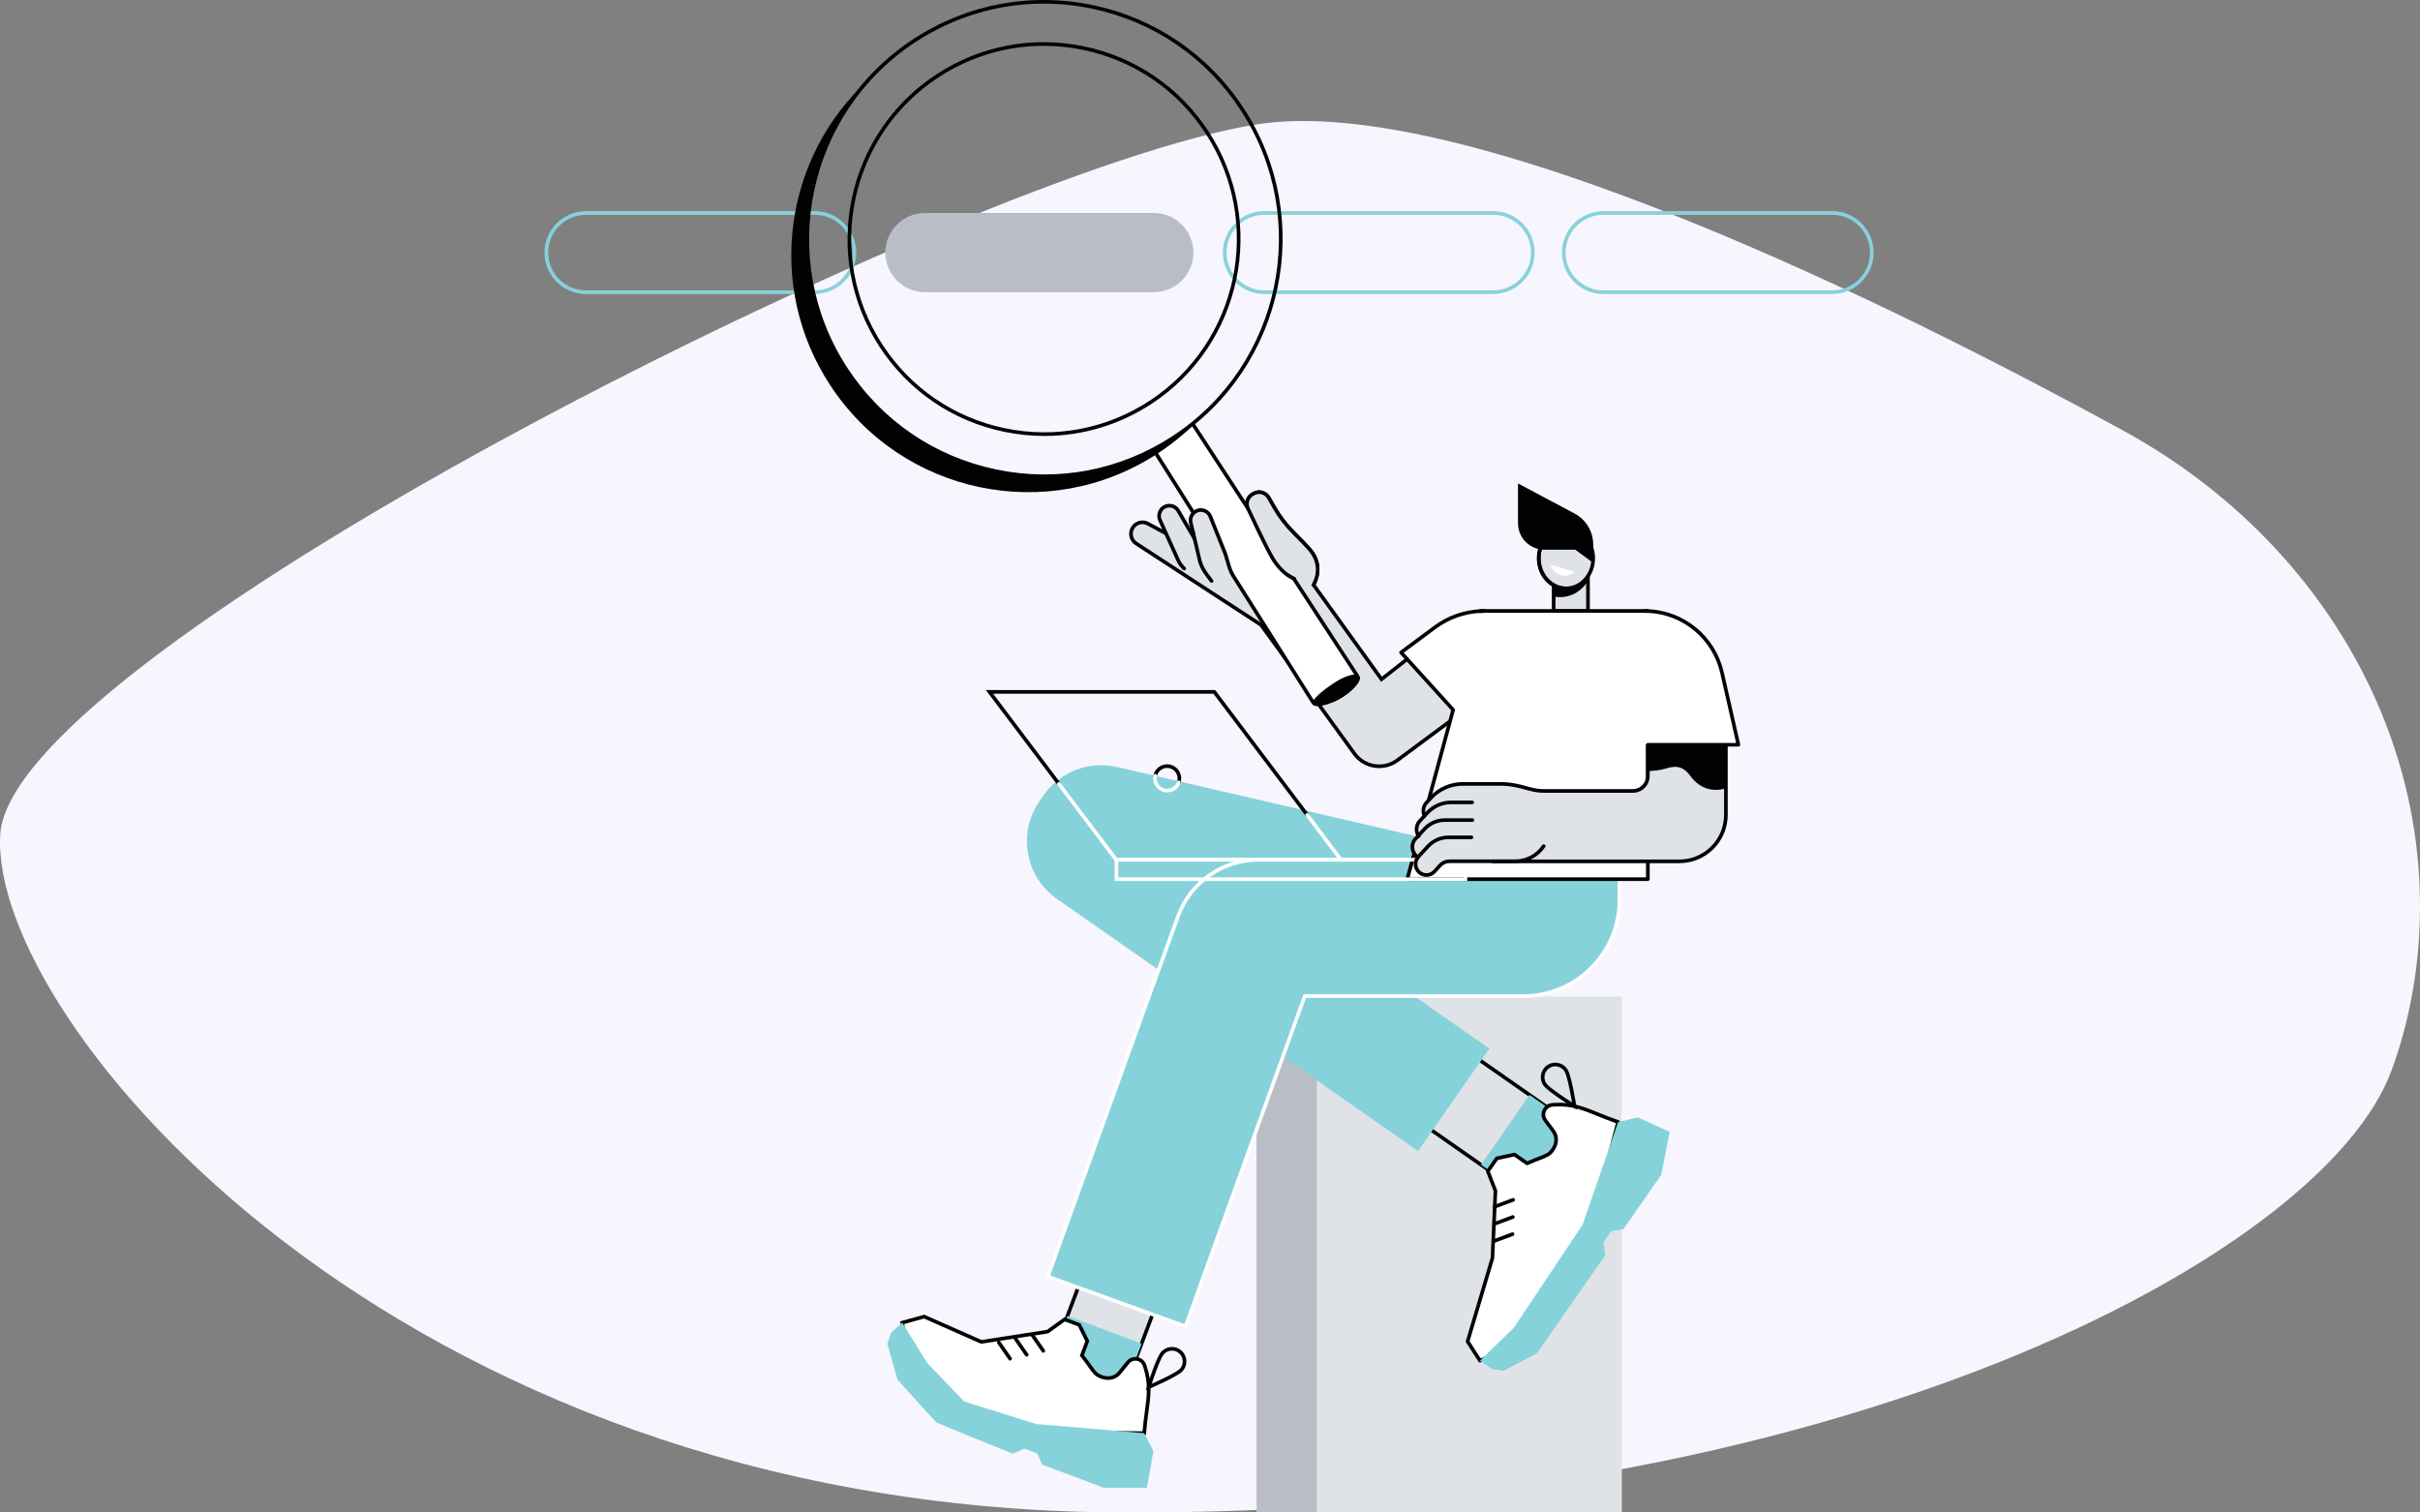 <svg width="240" height="150" viewBox="0 0 240 150" fill="none" xmlns="http://www.w3.org/2000/svg">
<rect x="0" y="0" width="240" height="150" fill="#808080" stroke="none"/>
<path d="M239.914 92.766C241.119 72.378 229.618 53.113 210.522 42.678C188.875 30.844 145.373 9.019 124.595 12.34C96.298 16.861 1.256 64.349 0.027 82.72C-1.202 101.091 39.089 149.425 110.447 149.991C181.804 150.556 230.402 124.552 237.169 106.181C238.74 101.916 239.644 97.388 239.917 92.77L239.914 92.766Z" fill="#F7F5FD"/>
<g clip-path="url(#clip0_70_1755)">
<path d="M80.807 29.159H58.109C55.843 29.159 54 27.316 54 25.05C54 22.785 55.843 20.941 58.109 20.941H80.807C83.072 20.941 84.916 22.785 84.916 25.05C84.916 27.316 83.072 29.159 80.807 29.159ZM58.109 21.303C56.043 21.303 54.361 22.984 54.361 25.05C54.361 27.117 56.043 28.798 58.109 28.798H80.807C82.873 28.798 84.554 27.117 84.554 25.05C84.554 22.984 82.873 21.303 80.807 21.303H58.109Z" fill="#86D2DA"/>
<path d="M114.429 28.979H91.731C89.571 28.979 87.803 27.211 87.803 25.05C87.803 22.89 89.571 21.122 91.731 21.122H114.429C116.59 21.122 118.358 22.89 118.358 25.05C118.358 27.211 116.59 28.979 114.429 28.979Z" fill="#B9BEC6"/>
<path d="M148.087 29.159H125.39C123.125 29.159 121.281 27.316 121.281 25.05C121.281 22.785 123.125 20.941 125.39 20.941H148.087C150.353 20.941 152.196 22.785 152.196 25.05C152.196 27.316 150.353 29.159 148.087 29.159ZM125.39 21.303C123.324 21.303 121.643 22.984 121.643 25.05C121.643 27.117 123.324 28.798 125.39 28.798H148.087C150.153 28.798 151.835 27.117 151.835 25.05C151.835 22.984 150.153 21.303 148.087 21.303H125.39Z" fill="#86D2DA"/>
<path d="M181.71 29.159H159.013C156.748 29.159 154.904 27.316 154.904 25.05C154.904 22.785 156.748 20.941 159.013 20.941H181.71C183.976 20.941 185.819 22.785 185.819 25.05C185.819 27.316 183.976 29.159 181.71 29.159ZM159.013 21.303C156.947 21.303 155.266 22.984 155.266 25.05C155.266 27.117 156.947 28.798 159.013 28.798H181.71C183.776 28.798 185.458 27.117 185.458 25.05C185.458 22.984 183.776 21.303 181.71 21.303H159.013Z" fill="#86D2DA"/>
<path d="M160.845 98.838H124.627V150H160.845V98.838Z" fill="#DFE3E8"/>
<path d="M130.6 98.838H124.627V150H130.6V98.838Z" fill="#B9BEC6"/>
<path d="M150.546 47.944V51.894C150.546 53.342 151.718 54.515 153.164 54.515H154.344L158.005 55.23V54.015C158.005 52.721 157.291 51.531 156.148 50.924L150.545 47.944H150.546Z" fill="#020202"/>
<path d="M157.485 56.304H154.082V60.594H157.485V56.304Z" fill="#DFE3E8"/>
<path d="M157.485 60.776H154.082C153.982 60.776 153.9 60.694 153.9 60.594V56.304C153.9 56.204 153.982 56.123 154.082 56.123H157.485C157.585 56.123 157.666 56.204 157.666 56.304V60.594C157.666 60.694 157.585 60.776 157.485 60.776ZM154.263 60.414H157.304V56.485H154.263V60.414Z" fill="#020202"/>
<path d="M157.483 57.596V56.304H154.08V59.155C154.387 59.217 154.999 59.294 155.702 59.062C156.802 58.699 157.342 57.838 157.483 57.596Z" fill="#020202"/>
<path d="M155.304 58.357C156.796 58.357 158.005 57.019 158.005 55.369C158.005 53.719 156.796 52.381 155.304 52.381C153.813 52.381 152.604 53.719 152.604 55.369C152.604 57.019 153.813 58.357 155.304 58.357Z" fill="#DFE3E8"/>
<path d="M155.305 58.537C153.716 58.537 152.424 57.116 152.424 55.369C152.424 53.622 153.716 52.2 155.305 52.2C156.894 52.2 158.186 53.621 158.186 55.369C158.186 57.117 156.894 58.537 155.305 58.537ZM155.305 52.562C153.916 52.562 152.785 53.821 152.785 55.368C152.785 56.916 153.916 58.175 155.305 58.175C156.694 58.175 157.825 56.916 157.825 55.368C157.825 53.821 156.694 52.562 155.305 52.562Z" fill="#020202"/>
<path d="M155.305 58.537C153.716 58.537 152.424 57.116 152.424 55.369C152.424 53.622 153.716 52.2 155.305 52.2C156.315 52.2 157.263 52.793 157.781 53.747C157.829 53.835 157.796 53.944 157.708 53.992C157.621 54.039 157.511 54.007 157.463 53.919C157.002 53.069 156.195 52.561 155.305 52.561C153.916 52.561 152.785 53.82 152.785 55.367C152.785 56.915 153.916 58.174 155.305 58.174C156.107 58.174 156.6 58.05 157.24 57.349C157.307 57.276 157.422 57.271 157.495 57.338C157.569 57.405 157.575 57.52 157.507 57.594C156.784 58.385 156.175 58.536 155.304 58.536L155.305 58.537Z" fill="#020202"/>
<path d="M155.306 52.381C156.797 52.381 158.006 53.719 158.006 55.369C158.006 55.517 157.997 55.663 157.978 55.806L156.229 54.515H152.719C153.051 53.281 154.083 52.382 155.306 52.382L155.306 52.381Z" fill="#020202"/>
<path d="M156.16 56.716C155.937 56.92 155.651 57.057 155.328 57.09C154.607 57.163 153.958 56.695 153.779 56.016L156.159 56.716H156.16Z" fill="white"/>
<path d="M142.216 101.978L137.395 108.897L151.436 118.682L156.258 111.763L142.216 101.978Z" fill="#DFE3E8"/>
<path d="M151.432 118.874C151.395 118.874 151.359 118.862 151.329 118.841L137.296 109.044C137.214 108.986 137.194 108.874 137.251 108.792L142.073 101.873C142.1 101.834 142.143 101.807 142.19 101.798C142.237 101.789 142.285 101.801 142.325 101.828L156.358 111.625C156.439 111.683 156.459 111.795 156.403 111.877L151.58 118.797C151.553 118.836 151.511 118.863 151.464 118.871C151.453 118.873 151.443 118.874 151.432 118.874ZM137.651 108.851L151.387 118.441L156.003 111.818L142.267 102.228L137.651 108.85V108.851Z" fill="#020202"/>
<path d="M151.691 108.586L146.869 115.506L151.433 118.686L156.255 111.767L151.691 108.586Z" fill="#86D2DA"/>
<path d="M153.965 109.572L154.174 109.559C156.554 109.413 157.847 110.384 160.477 111.272L157.764 121.458L149.444 133.72L146.778 134.945L145.545 133.041L148.01 124.768L148.309 118.106L147.551 116.158L148.444 114.876L150.197 114.501L151.45 115.376C153.025 114.667 153.525 114.689 153.947 114.085C153.951 114.069 154.757 113.128 154.016 112.131L153.253 111.105C152.797 110.492 153.203 109.618 153.965 109.571L153.965 109.572Z" fill="white"/>
<path d="M146.779 135.126C146.719 135.126 146.662 135.097 146.627 135.044L145.394 133.14C145.366 133.095 145.357 133.04 145.373 132.99L147.832 124.738L148.129 118.136L147.384 116.224C147.362 116.168 147.371 116.104 147.405 116.055L148.298 114.773C148.325 114.736 148.364 114.709 148.409 114.699L150.162 114.324C150.212 114.313 150.262 114.324 150.304 114.353L151.472 115.168C151.945 114.958 152.317 114.816 152.62 114.699C153.257 114.454 153.548 114.343 153.801 113.981C153.806 113.973 153.811 113.967 153.814 113.962C154.016 113.692 154.428 112.984 153.873 112.239L153.11 111.213C152.856 110.872 152.811 110.436 152.99 110.049C153.17 109.663 153.53 109.417 153.955 109.39L154.163 109.377C155.905 109.271 157.075 109.746 158.558 110.348C159.134 110.581 159.788 110.847 160.536 111.099C160.626 111.13 160.677 111.225 160.653 111.317L157.94 121.504C157.935 121.523 157.926 121.542 157.915 121.558L149.595 133.82C149.577 133.847 149.551 133.869 149.521 133.883L146.855 135.108C146.83 135.12 146.805 135.125 146.78 135.125L146.779 135.126ZM145.743 133.013L146.845 134.716L149.324 133.576L157.598 121.381L160.259 111.388C159.567 111.149 158.961 110.903 158.421 110.684C156.98 110.099 155.843 109.638 154.184 109.74L153.976 109.753C153.686 109.771 153.439 109.939 153.316 110.203C153.194 110.467 153.224 110.764 153.398 110.999L154.162 112.024C154.881 112.992 154.298 113.919 154.101 114.181C154.099 114.184 154.097 114.186 154.095 114.189C153.78 114.641 153.413 114.782 152.747 115.038C152.429 115.16 152.033 115.313 151.524 115.541C151.466 115.567 151.398 115.561 151.346 115.525L150.158 114.695L148.552 115.04L147.754 116.184L148.478 118.041C148.487 118.065 148.491 118.09 148.49 118.115L148.19 124.777C148.19 124.792 148.187 124.807 148.183 124.821L145.742 133.013H145.743Z" fill="#020202"/>
<path d="M146.778 134.945L150.147 131.659L156.948 121.468L160.477 111.271L162.44 110.821L165.587 112.255L164.74 116.534C164.74 116.534 163.088 118.884 161.013 121.881L159.795 122.106L159.013 123.227L159.218 124.457C155.972 129.14 152.431 134.195 152.431 134.195L149.142 135.942L147.99 135.79L146.777 134.944L146.778 134.945Z" fill="#86D2DA"/>
<path d="M156.388 110.064L156.052 109.855C155.786 109.69 153.44 108.22 153.046 107.624C152.607 106.962 152.789 106.067 153.451 105.628C153.771 105.416 154.155 105.34 154.532 105.417C154.909 105.494 155.233 105.712 155.445 106.033C155.839 106.629 156.278 109.363 156.326 109.673L156.388 110.063V110.064ZM153.347 107.425C153.605 107.813 155.061 108.794 155.904 109.334C155.736 108.346 155.401 106.622 155.144 106.233C154.985 105.993 154.742 105.829 154.46 105.772C154.178 105.714 153.891 105.771 153.651 105.93C153.156 106.258 153.02 106.929 153.348 107.425H153.347Z" fill="#020202"/>
<path d="M148.205 119.868C148.132 119.868 148.062 119.823 148.035 119.75C148 119.657 148.047 119.553 148.141 119.517L150.001 118.823C150.094 118.789 150.198 118.835 150.233 118.93C150.269 119.023 150.221 119.127 150.128 119.162L148.268 119.857C148.247 119.864 148.226 119.868 148.205 119.868Z" fill="#020202"/>
<path d="M148.175 121.569C148.102 121.569 148.033 121.524 148.006 121.451C147.971 121.358 148.018 121.253 148.112 121.218L149.971 120.525C150.065 120.49 150.169 120.537 150.204 120.631C150.239 120.725 150.192 120.829 150.098 120.864L148.239 121.558C148.218 121.566 148.197 121.57 148.175 121.57V121.569Z" fill="#020202"/>
<path d="M148.144 123.27C148.071 123.27 148.002 123.225 147.975 123.152C147.939 123.058 147.987 122.954 148.08 122.919L149.94 122.225C150.034 122.19 150.138 122.238 150.173 122.332C150.208 122.425 150.161 122.53 150.067 122.565L148.207 123.258C148.187 123.266 148.166 123.27 148.144 123.27Z" fill="#020202"/>
<path d="M110.781 76.066L145.507 84.104L142.87 96.278L132.687 93.501L147.715 103.993L140.633 114.153L104.825 89.153C101.67 86.949 100.896 82.603 103.097 79.444L103.498 78.869C105.126 76.533 108.01 75.423 110.781 76.065V76.066Z" fill="#86D2DA"/>
<path d="M109.924 119.697L104.088 135.217L111.435 137.98L117.271 122.46L109.924 119.697Z" fill="#DFE3E8"/>
<path d="M111.44 138.166C111.419 138.166 111.397 138.161 111.376 138.154L104.029 135.391C103.936 135.356 103.889 135.252 103.924 135.158L109.751 119.635C109.768 119.59 109.802 119.554 109.845 119.534C109.889 119.515 109.939 119.513 109.984 119.529L117.33 122.293C117.424 122.328 117.471 122.432 117.436 122.525L111.609 138.048C111.592 138.093 111.558 138.129 111.515 138.149C111.491 138.16 111.466 138.166 111.44 138.166ZM104.326 135.116L111.334 137.752L117.034 122.568L110.026 119.932L104.326 135.116Z" fill="#020202"/>
<path d="M105.868 130.494L104.092 135.217L111.439 137.98L113.215 133.257L105.868 130.494Z" fill="#86D2DA"/>
<path d="M113.474 142.132C113.683 139.372 114.301 137.885 113.574 135.621L113.511 135.424C113.278 134.699 112.336 134.523 111.857 135.114L111.056 136.103C110.277 137.065 109.172 136.518 109.156 136.517C108.47 136.259 108.368 135.77 107.297 134.423L107.831 132.998L107.038 131.398L105.582 130.85L103.891 132.061L97.317 133.081L91.652 130.574L89.477 131.176L89.888 134.036L96.188 140.987L102.986 142.019L113.475 142.133L113.474 142.132Z" fill="white"/>
<path d="M113.643 142.315L102.96 142.197L96.097 141.155L89.717 134.116L89.275 131.043L91.666 130.381L97.343 132.893L103.821 131.888L105.556 130.646L107.169 131.252L108.029 132.988L107.502 134.39C107.821 134.796 108.051 135.12 108.237 135.384C108.622 135.928 108.802 136.183 109.196 136.338H109.198L109.242 136.356C109.552 136.485 110.334 136.707 110.916 135.989L111.717 135C111.984 134.67 112.393 134.52 112.811 134.597C113.228 134.675 113.555 134.964 113.684 135.368L113.748 135.566C114.279 137.22 114.109 138.468 113.893 140.049C113.81 140.663 113.715 141.36 113.656 142.145L113.643 142.314V142.315ZM103.001 141.838L113.308 141.95C113.369 141.223 113.457 140.577 113.535 140.002C113.744 138.466 113.91 137.253 113.403 135.677L113.34 135.479C113.252 135.203 113.029 135.007 112.744 134.953C112.46 134.9 112.181 135.002 111.998 135.228L111.198 136.217C110.441 137.151 109.402 136.815 109.102 136.69L109.093 136.686C108.578 136.493 108.352 136.173 107.942 135.593C107.746 135.316 107.502 134.97 107.156 134.535L107.092 134.455L107.635 133.008L106.908 131.542L105.61 131.053L103.962 132.234L97.293 133.268L91.638 130.766L89.679 131.308L90.06 133.956L96.279 140.818L103.002 141.838L103.001 141.838Z" fill="#020202"/>
<path d="M114.391 143.918L113.474 142.132L102.774 141.232L95.617 138.99L91.943 135.151L89.473 131.166L88.391 132.165L87.996 133.254L89.005 136.815C89.005 136.815 90.281 138.269 92.864 141.072C92.864 141.072 98.898 143.581 100.45 144.161L101.585 143.661L102.859 144.14L103.376 145.261C106.776 146.527 109.449 147.545 109.449 147.545H113.74L114.391 143.919V143.918Z" fill="#86D2DA"/>
<path d="M113.632 137.886L113.751 137.51C113.845 137.212 114.685 134.584 115.162 134.057C115.419 133.772 115.772 133.606 116.154 133.587C116.537 133.567 116.904 133.699 117.187 133.957C117.773 134.488 117.819 135.397 117.287 135.984C116.81 136.511 114.281 137.607 113.994 137.731L113.631 137.887L113.632 137.886ZM115.43 134.299C115.119 134.643 114.532 136.289 114.219 137.237C115.13 136.831 116.709 136.084 117.02 135.741C117.417 135.302 117.383 134.622 116.946 134.225C116.733 134.032 116.459 133.932 116.173 133.948C115.887 133.962 115.623 134.088 115.431 134.3L115.43 134.299Z" fill="#020202"/>
<path d="M103.468 134.154C103.41 134.154 103.354 134.127 103.319 134.076L102.192 132.451C102.136 132.369 102.156 132.256 102.238 132.199C102.32 132.142 102.433 132.163 102.49 132.245L103.617 133.87C103.673 133.952 103.653 134.065 103.571 134.122C103.54 134.144 103.504 134.154 103.468 134.154H103.468Z" fill="#020202"/>
<path d="M101.822 134.543C101.765 134.543 101.708 134.516 101.674 134.466L100.548 132.84C100.491 132.758 100.512 132.645 100.593 132.588C100.675 132.531 100.789 132.552 100.845 132.634L101.971 134.26C102.028 134.342 102.007 134.455 101.925 134.511C101.894 134.534 101.858 134.543 101.823 134.543H101.822Z" fill="#020202"/>
<path d="M100.174 134.933C100.116 134.933 100.06 134.906 100.025 134.855L98.899 133.23C98.843 133.148 98.863 133.034 98.945 132.978C99.027 132.92 99.14 132.942 99.197 133.024L100.323 134.649C100.379 134.731 100.359 134.844 100.277 134.901C100.246 134.923 100.21 134.933 100.175 134.933H100.174Z" fill="#020202"/>
<path d="M103.915 126.607L113.958 98.786V98.784L116.842 90.841C118.056 87.497 121.23 85.27 124.785 85.27H160.61V89.242C160.61 94.513 156.341 98.786 151.075 98.786H129.395L117.57 131.545L103.914 126.607H103.915Z" fill="#86D2DA"/>
<path d="M117.679 131.776L103.684 126.715L113.788 98.725L116.673 90.779C117.908 87.375 121.169 85.089 124.786 85.089H160.792V89.242C160.792 94.604 156.433 98.966 151.075 98.966H129.523L117.679 131.776ZM104.147 126.498L117.462 131.313L129.27 98.605H151.076C156.234 98.605 160.431 94.404 160.431 89.242V85.451H124.787C121.321 85.451 118.197 87.642 117.013 90.902L114.129 98.844L104.148 126.498H104.147Z" fill="white"/>
<path d="M112.306 52.387C112.603 51.852 113.267 51.646 113.815 51.919L115.642 52.904L115.698 52.81C116.023 52.257 116.705 52.03 117.296 52.277L120.852 53.763C121.725 54.148 122.687 54.283 123.632 54.151L125.476 53.894L123.779 50.451C123.516 49.916 123.727 49.27 124.254 48.994L124.366 48.936C124.886 48.664 125.529 48.851 125.822 49.36L126.405 50.373C126.915 51.257 127.538 52.07 128.26 52.79C128.895 53.424 129.639 54.183 129.965 54.581C131.373 56.298 130.263 57.993 130.263 57.993L137.012 67.362L140.464 64.657L144.931 70.689L138.585 75.397C137.23 76.402 135.317 76.107 134.326 74.742L125.062 61.975L112.683 53.902C112.18 53.574 112.017 52.912 112.308 52.387H112.306Z" fill="#DFE3E8"/>
<path d="M136.785 76.175C136.621 76.175 136.455 76.163 136.29 76.138C135.436 76.007 134.685 75.548 134.177 74.848L124.933 62.108L112.582 54.053C112.002 53.675 111.812 52.905 112.149 52.299C112.494 51.679 113.261 51.441 113.896 51.757L115.577 52.664C115.958 52.077 116.715 51.839 117.367 52.111L120.922 53.597C121.768 53.971 122.695 54.1 123.608 53.973L125.203 53.75L123.616 50.531C123.312 49.914 123.56 49.153 124.169 48.834L124.281 48.776C124.889 48.458 125.634 48.675 125.977 49.27L126.561 50.284C127.063 51.155 127.677 51.956 128.386 52.663C128.982 53.258 129.764 54.054 130.104 54.467C131.37 56.011 130.7 57.562 130.477 57.983L137.047 67.105L140.498 64.402L145.182 70.728L138.691 75.543C138.131 75.958 137.469 76.176 136.786 76.176L136.785 76.175ZM113.306 51.979C112.968 51.979 112.641 52.158 112.464 52.475C112.219 52.916 112.358 53.476 112.779 53.751L125.186 61.843L134.469 74.637C134.92 75.258 135.586 75.665 136.344 75.781C137.101 75.898 137.859 75.71 138.474 75.253L144.675 70.653L140.427 64.915L136.972 67.622L130.041 58L130.109 57.896C130.151 57.831 131.127 56.287 129.823 54.697C129.563 54.38 128.977 53.765 128.131 52.92C127.399 52.19 126.765 51.364 126.247 50.465L125.663 49.452C125.418 49.026 124.884 48.87 124.448 49.098L124.336 49.157C123.9 49.385 123.722 49.931 123.94 50.373L125.747 54.04L123.656 54.332C122.678 54.469 121.682 54.33 120.778 53.931L117.226 52.447C116.721 52.236 116.131 52.433 115.853 52.904L115.709 53.148L113.728 52.08C113.592 52.013 113.448 51.98 113.304 51.98L113.306 51.979Z" fill="#020202"/>
<path d="M121.282 55.958L120.291 55.452C119.661 55.129 119.138 54.632 118.786 54.018L116.854 50.658C116.576 50.175 115.962 50.005 115.475 50.275C115.012 50.533 114.823 51.104 115.042 51.588L116.831 55.542C116.976 55.862 117.183 56.149 117.44 56.388L118.827 57.67L121.281 55.958H121.282Z" fill="#DFE3E8"/>
<path d="M117.441 56.568C117.397 56.568 117.353 56.553 117.318 56.52C117.041 56.264 116.822 55.96 116.666 55.616L114.877 51.662C114.621 51.098 114.845 50.419 115.387 50.117C115.957 49.8 116.685 50.002 117.01 50.567L118.631 53.352C118.681 53.438 118.652 53.548 118.566 53.599C118.48 53.649 118.369 53.62 118.318 53.534L116.697 50.748C116.469 50.352 115.96 50.212 115.562 50.433C115.184 50.644 115.028 51.118 115.207 51.512L116.996 55.466C117.131 55.766 117.322 56.03 117.563 56.253C117.637 56.321 117.641 56.435 117.573 56.509C117.537 56.548 117.489 56.567 117.44 56.567L117.441 56.568Z" fill="#020202"/>
<path d="M126.233 55.584C126.167 55.584 126.103 55.548 126.072 55.484L125.314 53.975C125.269 53.886 125.305 53.778 125.395 53.733C125.484 53.688 125.592 53.724 125.637 53.813L126.395 55.322C126.44 55.411 126.404 55.52 126.314 55.565C126.288 55.578 126.261 55.584 126.233 55.584V55.584Z" fill="#020202"/>
<path d="M114.41 44.598L130.238 69.678L134.606 67.022L118.296 42.053L114.41 44.598Z" fill="white"/>
<path d="M130.238 69.859C130.178 69.859 130.119 69.829 130.084 69.775L114.256 44.695C114.203 44.611 114.229 44.499 114.313 44.446C114.397 44.393 114.509 44.418 114.562 44.502L130.295 69.431L134.351 66.964L118.144 42.151C118.089 42.067 118.113 41.955 118.197 41.901C118.28 41.847 118.392 41.87 118.447 41.953L134.756 66.922C134.783 66.963 134.792 67.013 134.781 67.061C134.77 67.108 134.74 67.15 134.698 67.175L130.33 69.832C130.301 69.85 130.269 69.858 130.237 69.858L130.238 69.859Z" fill="#020202"/>
<path d="M132.297 67.733C133.446 66.975 134.582 66.672 134.833 67.055C135.084 67.438 134.356 68.362 133.206 69.119C132.057 69.876 130.433 70.265 130.182 69.882C129.93 69.499 131.147 68.489 132.297 67.733Z" fill="#020202"/>
<path d="M103.588 47.417C101.965 47.417 100.33 47.249 98.704 46.909C92.513 45.615 87.197 41.983 83.735 36.683C76.592 25.746 79.664 11.029 90.584 3.874C95.873 0.411 102.191 -0.785 108.377 0.508C114.568 1.803 119.883 5.434 123.346 10.735C130.489 21.671 127.417 36.389 116.497 43.543C112.599 46.096 108.141 47.417 103.589 47.417H103.588ZM103.493 0.362C99.01 0.362 94.621 1.662 90.783 4.177C80.029 11.222 77.003 25.716 84.038 36.485C87.447 41.704 92.681 45.281 98.778 46.555C104.869 47.828 111.09 46.651 116.297 43.239C127.052 36.194 130.077 21.701 123.043 10.931C119.633 5.712 114.399 2.135 108.302 0.861C106.702 0.526 105.091 0.361 103.493 0.361L103.493 0.362Z" fill="#020202"/>
<path d="M103.579 43.236C102.242 43.236 100.895 43.098 99.556 42.818C94.458 41.752 90.079 38.761 87.227 34.395C81.344 25.388 83.874 13.266 92.869 7.373C97.224 4.52 102.428 3.535 107.523 4.6C112.622 5.667 117 8.658 119.852 13.023C125.735 22.03 123.205 34.153 114.211 40.045C111 42.148 107.329 43.236 103.58 43.236H103.579ZM103.501 4.544C99.822 4.544 96.218 5.611 93.067 7.676C84.24 13.459 81.756 25.357 87.531 34.198C90.329 38.482 94.626 41.417 99.63 42.464C104.631 43.509 109.738 42.543 114.012 39.743C122.84 33.959 125.324 22.062 119.549 13.221C116.751 8.936 112.453 6 107.449 4.954C106.135 4.68 104.813 4.544 103.501 4.544Z" fill="#020202"/>
<path d="M86.138 7.906C79.121 15.646 77.907 27.429 83.886 36.584C90.987 47.455 105.542 50.502 116.396 43.392C117.462 42.693 118.451 41.923 119.364 41.091C118.049 42.541 116.531 43.85 114.818 44.972C103.964 52.083 89.408 49.035 82.308 38.165C75.905 28.361 77.753 15.545 86.138 7.906Z" fill="#020202"/>
<path d="M122.229 56.991C121.661 56.57 121.831 55.541 121.584 54.877L120.234 51.243C120.04 50.721 119.269 50.452 118.745 50.638H118.938C118.438 50.816 118.158 51.348 118.294 51.861L119.153 55.837C119.243 56.176 119.46 56.714 119.674 56.991L120.896 58.454L122.229 56.99V56.991Z" fill="#DFE3E8"/>
<path d="M120.158 57.796C120.104 57.796 120.051 57.772 120.015 57.727L119.983 57.686C119.472 57.036 118.99 56.422 118.794 55.587L117.926 51.903C117.768 51.309 118.101 50.676 118.685 50.469C119.299 50.25 119.984 50.57 120.211 51.182L121.658 54.788C121.751 55.041 121.828 55.315 121.903 55.58C122.032 56.041 122.166 56.517 122.386 56.902C122.436 56.989 122.406 57.099 122.319 57.149C122.232 57.198 122.122 57.169 122.072 57.082C121.83 56.658 121.69 56.16 121.554 55.679C121.478 55.408 121.407 55.153 121.32 54.92L119.873 51.313C119.713 50.881 119.235 50.658 118.805 50.811C118.397 50.956 118.164 51.398 118.276 51.816L119.145 55.505C119.324 56.263 119.782 56.846 120.267 57.464L120.299 57.505C120.361 57.584 120.347 57.697 120.269 57.759C120.236 57.785 120.197 57.797 120.158 57.797V57.796Z" fill="#020202"/>
<path d="M125.474 53.894C125.16 52.988 123.777 50.452 123.777 50.452C123.514 49.917 123.725 49.27 124.253 48.995L124.364 48.937C124.885 48.665 125.527 48.852 125.82 49.361L126.403 50.374C126.913 51.257 127.536 52.07 128.258 52.791C128.893 53.425 129.637 54.184 129.963 54.582C131.372 56.298 130.262 57.994 130.262 57.994C130.262 57.994 126.629 57.228 125.475 53.895L125.474 53.894Z" fill="#DFE3E8"/>
<path d="M130.261 58.175C130.227 58.175 130.193 58.165 130.162 58.145C130.078 58.09 130.055 57.979 130.109 57.895C130.151 57.83 131.127 56.285 129.823 54.697C129.562 54.379 128.977 53.764 128.13 52.92C127.398 52.189 126.765 51.363 126.247 50.465L125.663 49.452C125.417 49.025 124.884 48.87 124.448 49.097L124.336 49.156C123.899 49.384 123.721 49.93 123.939 50.372C123.959 50.414 125.688 54.149 126.386 55.311C126.805 56.007 127.593 56.928 128.434 57.23C128.529 57.263 128.577 57.366 128.543 57.461C128.51 57.555 128.406 57.603 128.312 57.57C127.38 57.235 126.525 56.244 126.076 55.498C125.367 54.319 123.684 50.682 123.613 50.528C123.311 49.915 123.559 49.153 124.169 48.834L124.28 48.776C124.889 48.458 125.634 48.675 125.977 49.27L126.561 50.284C127.063 51.155 127.677 51.956 128.386 52.663C128.982 53.258 129.764 54.054 130.103 54.467C131.579 56.266 130.425 58.075 130.413 58.093C130.379 58.147 130.321 58.175 130.262 58.175L130.261 58.175Z" fill="#020202"/>
<path d="M172.405 73.864H163.423V87.192H139.562L144.113 70.398L138.947 64.707L142.319 62.208C143.615 61.248 145.163 60.691 146.765 60.608C146.91 60.599 147.053 60.595 147.197 60.595H163.123C163.224 60.595 163.323 60.597 163.423 60.601C166.957 60.735 169.982 63.23 170.775 66.706L172.404 73.865L172.405 73.864Z" fill="white"/>
<path d="M163.423 87.372H139.563C139.506 87.372 139.453 87.346 139.419 87.301C139.385 87.257 139.373 87.198 139.388 87.144L143.913 70.446L138.814 64.828C138.78 64.79 138.764 64.739 138.768 64.689C138.773 64.638 138.8 64.591 138.841 64.561L142.213 62.061C143.542 61.076 145.114 60.511 146.757 60.425C146.895 60.416 147.041 60.412 147.198 60.412H163.123C163.227 60.412 163.328 60.414 163.43 60.418C167.051 60.555 170.144 63.124 170.952 66.664L172.581 73.823C172.593 73.876 172.581 73.933 172.545 73.975C172.511 74.018 172.459 74.043 172.404 74.043H163.604V87.19C163.604 87.29 163.523 87.371 163.423 87.371L163.423 87.372ZM139.799 87.011H163.242V73.864C163.242 73.764 163.323 73.683 163.423 73.683H172.178L170.6 66.744C169.827 63.363 166.874 60.911 163.416 60.78C163.319 60.776 163.222 60.775 163.123 60.775H147.197C147.046 60.775 146.909 60.779 146.777 60.787C145.203 60.869 143.7 61.41 142.427 62.352L139.216 64.733L144.247 70.276C144.289 70.322 144.304 70.385 144.288 70.445L139.8 87.011H139.799Z" fill="#020202"/>
<path d="M147.198 60.594C147.053 60.594 146.91 60.597 146.766 60.606L146.769 60.594H147.198Z" fill="white"/>
<path d="M146.767 60.788C146.712 60.788 146.66 60.763 146.626 60.72C146.589 60.674 146.576 60.612 146.594 60.556C146.617 60.479 146.69 60.413 146.771 60.413H147.199C147.299 60.413 147.38 60.494 147.38 60.594C147.38 60.694 147.299 60.775 147.199 60.775C147.049 60.775 146.911 60.779 146.779 60.788C146.775 60.788 146.771 60.788 146.767 60.788H146.767Z" fill="#020202"/>
<path d="M163.423 60.594V60.6C163.324 60.597 163.224 60.594 163.123 60.594H163.423Z" fill="white"/>
<path d="M163.423 60.78C163.423 60.78 163.418 60.78 163.416 60.78C163.318 60.777 163.222 60.775 163.123 60.775C163.023 60.775 162.941 60.694 162.941 60.594C162.941 60.494 163.023 60.413 163.123 60.413H163.423C163.523 60.413 163.604 60.494 163.604 60.594V60.6C163.604 60.649 163.584 60.696 163.549 60.73C163.515 60.763 163.47 60.781 163.423 60.781L163.423 60.78Z" fill="#020202"/>
<path d="M129.637 81.003C129.582 81.003 129.528 80.979 129.492 80.931L120.338 68.798H98.495L105.161 77.635C105.221 77.714 105.206 77.828 105.126 77.888C105.047 77.948 104.933 77.932 104.873 77.853L97.769 68.438H120.52L129.782 80.714C129.842 80.793 129.826 80.907 129.747 80.967C129.714 80.992 129.676 81.003 129.638 81.003H129.637Z" fill="#020202"/>
<path d="M133.349 85.443H110.6L104.872 77.852C104.812 77.773 104.828 77.659 104.908 77.599C104.987 77.539 105.101 77.555 105.161 77.634L110.78 85.082H132.623L129.492 80.931C129.432 80.852 129.448 80.738 129.527 80.678C129.607 80.618 129.721 80.633 129.78 80.713L133.349 85.442V85.443Z" fill="white"/>
<path d="M145.508 87.373H110.543V85.081H145.508V87.373ZM110.905 87.012H145.146V85.443H110.905V87.012Z" fill="white"/>
<path d="M116.898 77.77C116.879 77.77 116.859 77.766 116.839 77.76C116.745 77.727 116.695 77.625 116.727 77.531C116.764 77.422 116.783 77.309 116.783 77.194C116.783 76.623 116.319 76.158 115.748 76.158C115.262 76.158 114.837 76.503 114.736 76.978C114.716 77.076 114.62 77.138 114.522 77.117C114.425 77.097 114.362 77.001 114.383 76.903C114.518 76.262 115.093 75.797 115.748 75.797C116.518 75.797 117.144 76.424 117.144 77.194C117.144 77.349 117.119 77.503 117.069 77.648C117.043 77.723 116.973 77.771 116.898 77.771L116.898 77.77Z" fill="#020202"/>
<path d="M115.749 78.59C114.98 78.59 114.354 77.963 114.354 77.193C114.354 77.096 114.363 76.998 114.384 76.903C114.404 76.806 114.5 76.743 114.598 76.764C114.695 76.784 114.758 76.88 114.737 76.978C114.722 77.048 114.715 77.121 114.715 77.193C114.715 77.765 115.179 78.229 115.749 78.229C116.191 78.229 116.584 77.948 116.727 77.53C116.76 77.436 116.863 77.386 116.957 77.418C117.051 77.451 117.102 77.553 117.069 77.647C116.876 78.211 116.345 78.59 115.749 78.59H115.749Z" fill="white"/>
<path d="M171.162 80.806V74.005H163.424V76.955C163.424 77.777 162.757 78.444 161.936 78.443L149.209 78.439V85.419L166.549 85.422C169.097 85.422 171.162 83.356 171.162 80.806V80.806Z" fill="#DFE3E8"/>
<path d="M141.554 80.611L140.797 81.429C140.415 81.842 140.377 82.468 140.705 82.924L141.449 83.957L143.25 81.946H154.563V79.576H143.918C143.021 79.576 142.163 79.951 141.554 80.611Z" fill="#DFE3E8"/>
<path d="M141.901 79.133L141.473 79.596C141.091 80.009 141.052 80.635 141.381 81.092L142.124 82.125L143.925 80.113H154.562V78.465H152.756C152.01 78.465 150.678 77.743 148.993 77.743H145.078C143.871 77.743 142.72 78.247 141.901 79.133Z" fill="#DFE3E8"/>
<path d="M141.288 82.204L140.381 83.186C139.999 83.599 139.961 84.225 140.289 84.682L141.033 85.715L142.834 83.703H149.843V81.333H143.281C142.524 81.333 141.803 81.648 141.289 82.204H141.288Z" fill="#DFE3E8"/>
<path d="M141.62 83.929L140.674 84.953C140.323 85.333 140.288 85.907 140.589 86.327C140.995 86.89 141.816 86.934 142.279 86.417L142.793 85.843C143.039 85.569 143.389 85.412 143.757 85.412H149.643C151.182 85.412 152.266 85.324 153.748 83.04L143.647 83.042C142.878 83.042 142.143 83.363 141.62 83.929V83.929Z" fill="#DFE3E8"/>
<path d="M171.162 78.197V74.005H163.424V76.478C163.943 76.456 164.65 76.393 165.2 76.224C166.023 75.97 166.83 75.852 167.623 76.937C168.662 78.357 169.994 78.512 171.162 78.196V78.197Z" fill="#020202"/>
<path d="M140.705 83.106C140.65 83.106 140.594 83.079 140.559 83.03C140.181 82.506 140.226 81.78 140.664 81.306L141.421 80.488C142.063 79.793 142.973 79.395 143.918 79.395H146.001C146.101 79.395 146.182 79.476 146.182 79.576C146.182 79.676 146.101 79.757 146.001 79.757H143.918C143.074 79.757 142.26 80.113 141.686 80.734L140.93 81.552C140.607 81.901 140.575 82.433 140.852 82.82C140.91 82.901 140.892 83.014 140.811 83.072C140.779 83.095 140.742 83.106 140.705 83.106V83.106Z" fill="#020202"/>
<path d="M140.579 85.265C140.523 85.265 140.467 85.239 140.432 85.189L140.143 84.787C139.765 84.262 139.81 83.537 140.248 83.062L141.157 82.08C141.702 81.49 142.477 81.151 143.281 81.151H146.02C146.12 81.151 146.202 81.232 146.202 81.332C146.202 81.432 146.12 81.513 146.02 81.513H143.281C142.577 81.513 141.9 81.81 141.422 82.326L140.514 83.308C140.191 83.657 140.159 84.19 140.436 84.576L140.725 84.979C140.784 85.06 140.766 85.173 140.684 85.231C140.652 85.254 140.616 85.266 140.579 85.266V85.265Z" fill="#020202"/>
<path d="M141.472 86.961C141.449 86.961 141.427 86.961 141.404 86.959C141.018 86.939 140.668 86.747 140.443 86.434C140.092 85.946 140.133 85.272 140.541 84.831L141.488 83.807C142.043 83.207 142.831 82.862 143.648 82.862H145.927C146.027 82.862 146.108 82.944 146.108 83.043C146.108 83.144 146.027 83.225 145.927 83.225H143.648C142.931 83.225 142.24 83.527 141.754 84.053L140.807 85.077C140.515 85.393 140.486 85.874 140.736 86.223C140.897 86.447 141.148 86.584 141.422 86.598C141.699 86.613 141.961 86.503 142.145 86.298L142.659 85.725C142.939 85.412 143.34 85.234 143.759 85.234H150.268C151.341 85.234 152.342 84.703 152.945 83.812C153.001 83.73 153.113 83.708 153.195 83.764C153.278 83.82 153.299 83.932 153.244 84.015C152.573 85.004 151.461 85.595 150.268 85.595H143.758C143.441 85.595 143.139 85.73 142.928 85.966L142.414 86.539C142.172 86.81 141.831 86.962 141.472 86.962L141.472 86.961Z" fill="#020202"/>
<path d="M166.55 85.604H148.022C147.922 85.604 147.841 85.523 147.841 85.423C147.841 85.323 147.922 85.242 148.022 85.242H166.55C167.734 85.242 168.846 84.78 169.683 83.943C170.52 83.106 170.982 81.992 170.982 80.806V74.186H163.604V76.955C163.604 77.401 163.431 77.82 163.116 78.136C162.801 78.452 162.382 78.624 161.936 78.624H153.096C152.391 78.624 151.842 78.473 151.261 78.313C150.568 78.122 149.851 77.924 148.733 77.924H145.08C143.927 77.924 142.818 78.409 142.036 79.255L141.608 79.718C141.329 80.02 141.262 80.454 141.436 80.825C141.478 80.915 141.439 81.024 141.349 81.066C141.258 81.108 141.15 81.069 141.109 80.979C140.872 80.474 140.964 79.882 141.342 79.472L141.77 79.009C142.621 78.088 143.827 77.561 145.08 77.561H148.733C149.9 77.561 150.675 77.775 151.358 77.964C151.939 78.124 152.441 78.262 153.097 78.262H161.937C162.286 78.262 162.614 78.126 162.861 77.879C163.108 77.633 163.244 77.304 163.244 76.954V73.824H171.344V80.806C171.344 82.088 170.845 83.292 169.94 84.198C169.034 85.104 167.831 85.603 166.551 85.603L166.55 85.604Z" fill="#020202"/>
</g>
<defs>
<clipPath id="clip0_70_1755">
<rect width="131.819" height="150" fill="white" transform="translate(54)"/>
</clipPath>
</defs>
</svg>
